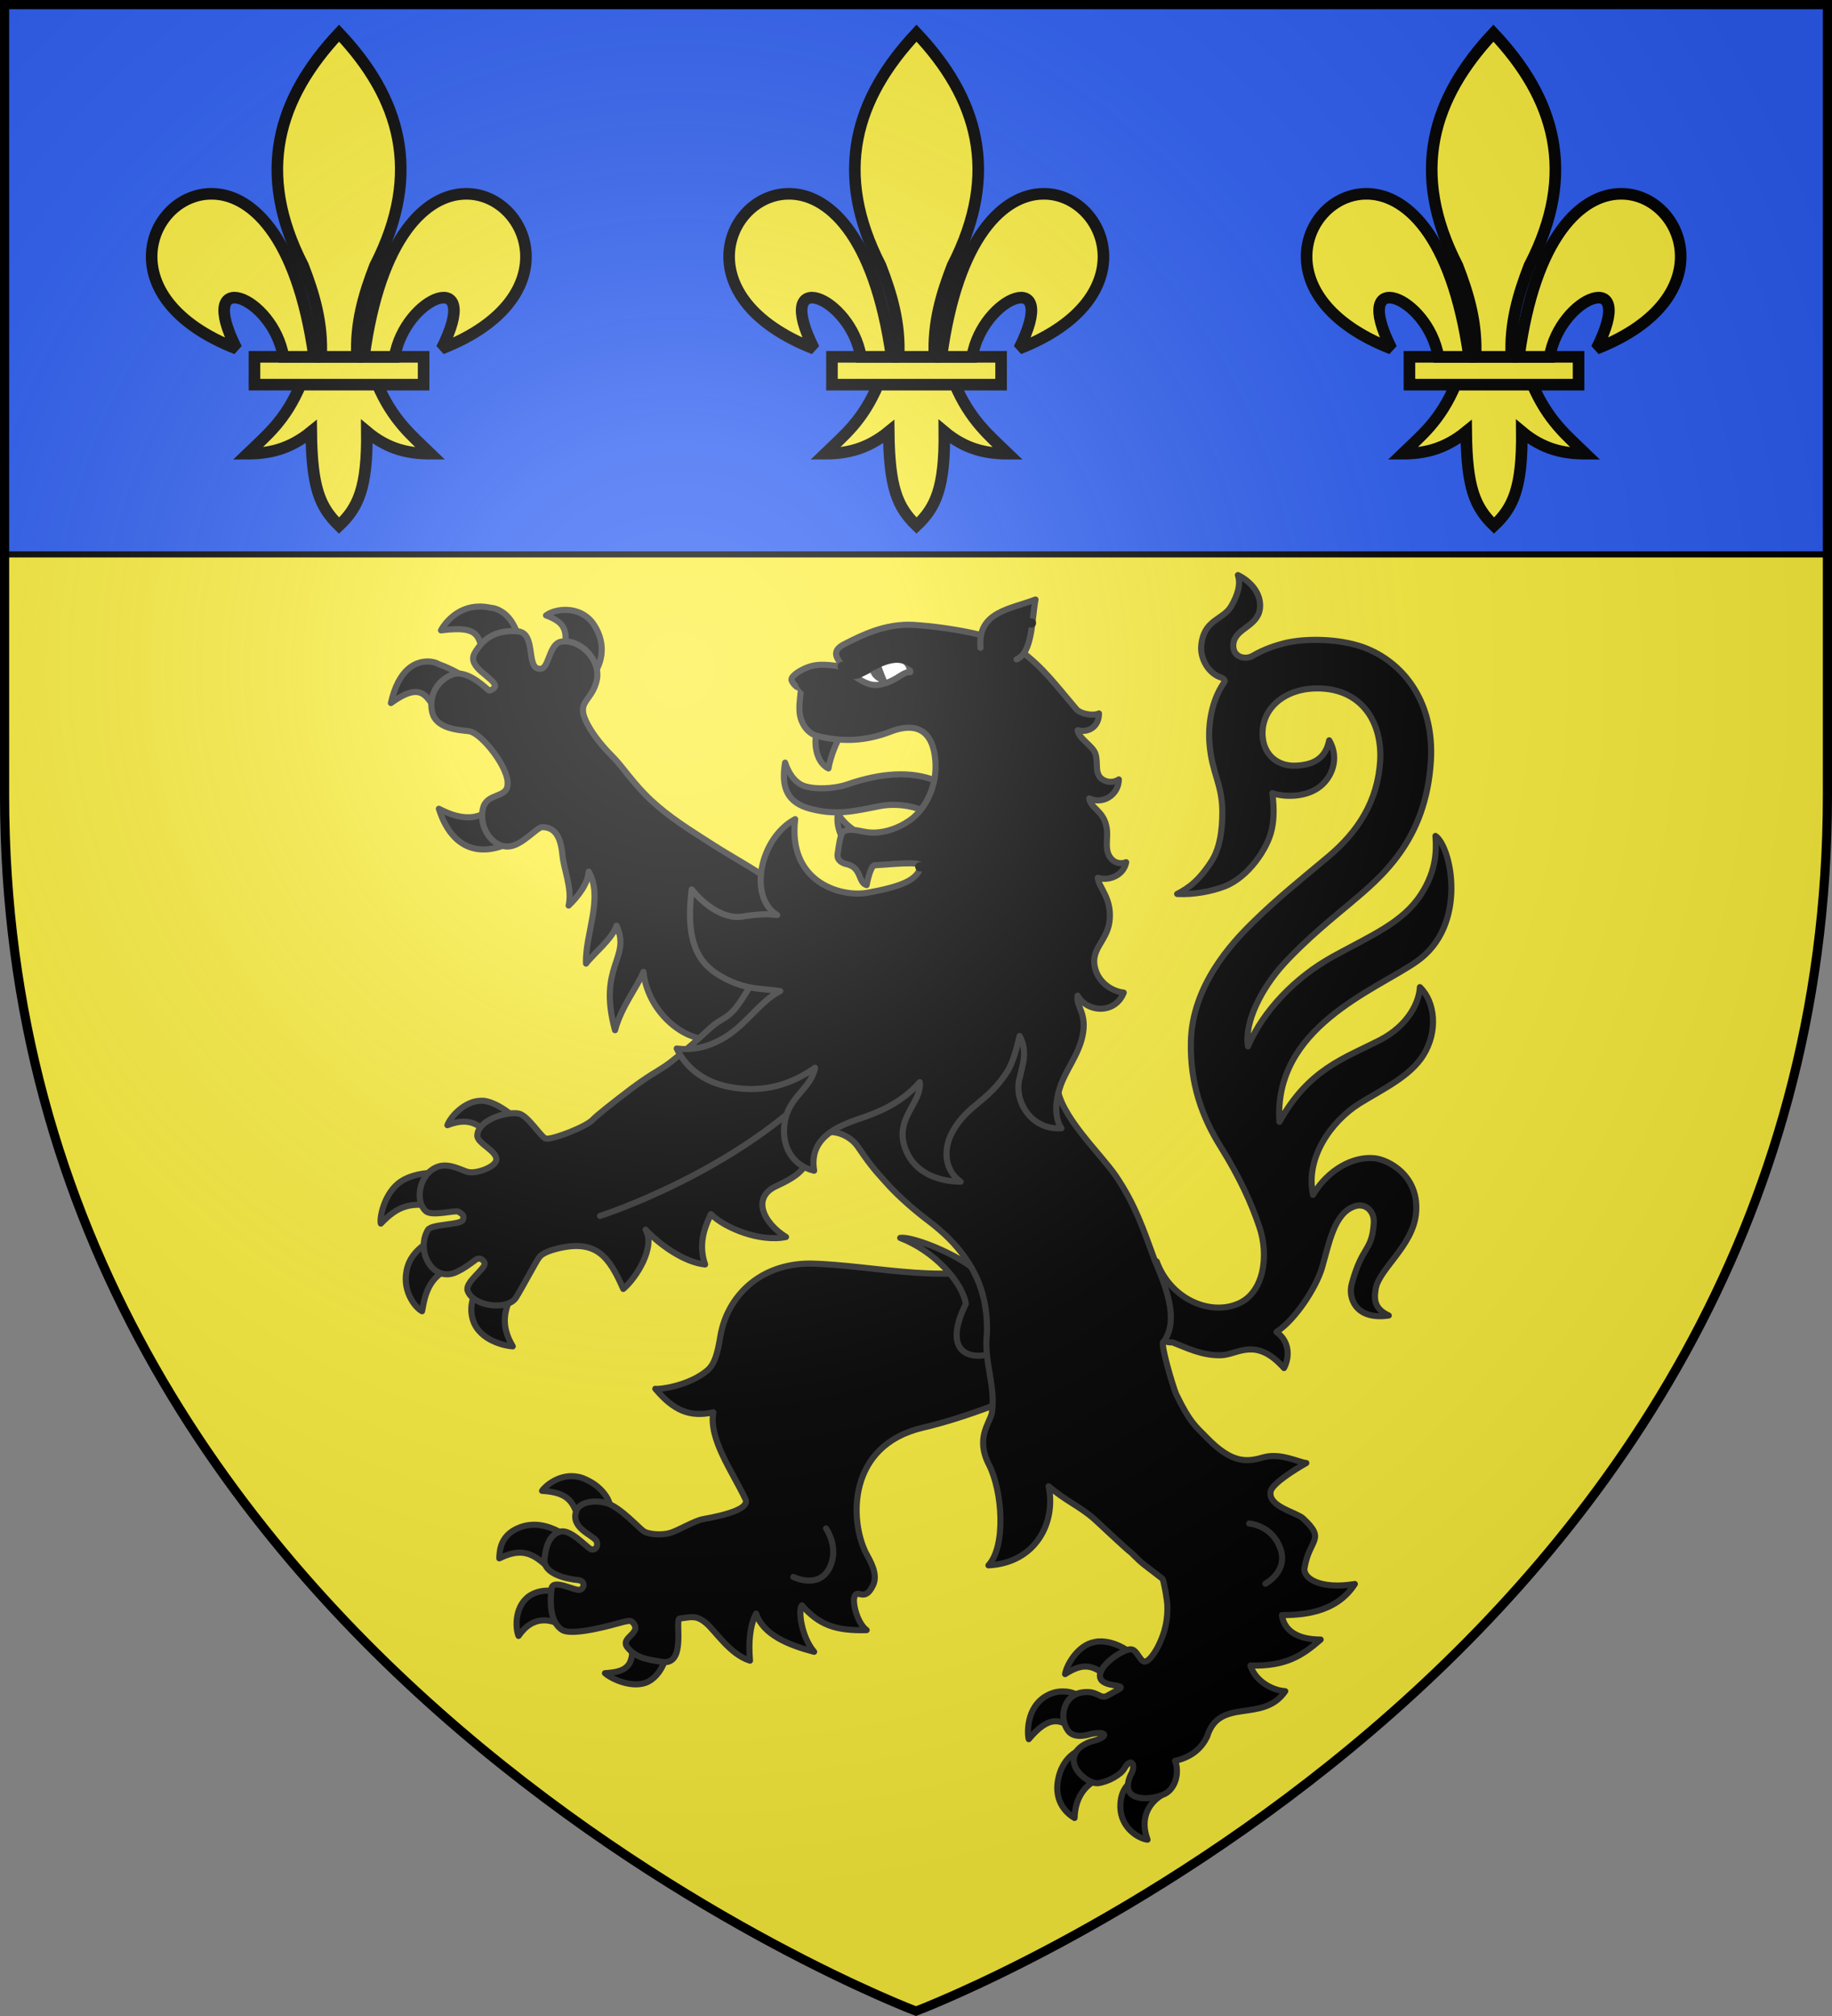 <?xml version="1.0" encoding="utf-8"?>
<!-- Generator: Adobe Illustrator 26.4.1, SVG Export Plug-In . SVG Version: 6.00 Build 0)  -->
<svg version="1.1" id="Calque_1" xmlns="http://www.w3.org/2000/svg" xmlns:xlink="http://www.w3.org/1999/xlink" x="0px" y="0px"
	 viewBox="0 0 600 660" style="enable-background:new 0 0 600 660;" xml:space="preserve">
<rect x="0" y="0" width="600" height="660" fill="#808080" stroke="none"/>
<style type="text/css">
	.st0{fill-rule:evenodd;clip-rule:evenodd;fill:#FCEF3C;}
	
		.st1{fill-rule:evenodd;clip-rule:evenodd;stroke:#313131;stroke-width:2.001;stroke-linecap:round;stroke-linejoin:round;stroke-miterlimit:4.004;}
	.st2{stroke:#313131;stroke-width:2.001;stroke-linecap:round;stroke-linejoin:round;stroke-miterlimit:4.004;}
	
		.st3{fill-rule:evenodd;clip-rule:evenodd;fill:#FFFFFF;stroke:#313131;stroke-width:2.001;stroke-linecap:round;stroke-linejoin:round;stroke-miterlimit:4.004;}
	.st4{fill:none;stroke:#000000;stroke-width:3.003;stroke-linecap:round;stroke-linejoin:round;stroke-miterlimit:4.004;}
	.st5{fill:#2B5DF2;stroke:#000000;stroke-width:2;}
	.st6{fill-rule:evenodd;clip-rule:evenodd;fill:#FCEF3C;stroke:#000000;stroke-width:2;}
	.st7{fill:#FCEF3C;stroke:#000000;stroke-width:2;}
	.st8{fill-rule:evenodd;clip-rule:evenodd;fill:#FCEF3C;stroke:#000000;stroke-width:2;stroke-miterlimit:2.28;}
	.st9{fill-rule:evenodd;clip-rule:evenodd;fill:url(#SVGID_1_);}
	.st10{fill:none;stroke:#000000;stroke-width:3;}
</style>
<path class="st0" d="M300,658.5c0,0-298.5-112.4-298.5-398.2V1.5h597v258.8C598.5,546.1,300,658.5,300,658.5z"/>
<g transform="matrix(1 0 0 1 .029 -1.73)">
	<path class="st1" d="M321.3,274.4c-6-1.5-11.8-2.9-16.5-6c-4.4-2.8-11.1-3.8-16.5-2.8c-8.7,1.7-14.3,3.2-23,0.9
		c-7.4-2-9.6-6.8-8.2-15.1c1.6,4.8,4.2,7.1,6.7,7.8c3.2,0.9,8.9,0.9,13.5-0.6C300.5,250.5,315.7,257.5,321.3,274.4z"/>
	<path class="st1" d="M157.4,362.1c-5.1,0.1-9.8,5-10.9,8c5.6-2.2,9.3-1.2,12.5,2.2l8.2-5.8c0,0-4.4-3.8-8.8-4.4
		C158.1,362.1,157.7,362.1,157.4,362.1L157.4,362.1z M142,385.7c-2.8,0-7.1,0.5-10.7,2.8c-5.6,3.7-7.1,12.2-6.6,13.8
		c5.5-5.7,9.6-7.4,19.8-5.3l0.2-11.3C144.7,385.9,143.6,385.7,142,385.7L142,385.7z M144.6,406.3c0,0-8.9,2.8-11.1,10
		c-2.4,7.6,2.5,13.6,4.7,14.7c1-5.3,2.1-12.9,12.5-15L144.6,406.3z M157.6,420.8c-1.6,3.1-4.5,7.7-2.7,13.2c2.2,6.7,10.7,8.4,13,8.5
		c-4.2-7.1-2.8-12,0.5-18.7L157.6,420.8z M360.8,539.1c-0.8,0-1.5,0-2.3,0.2c-5.7,1-9.3,7.8-9.7,10.5c5.5-3.5,9.3-3.8,15.1,2.3
		c1.9-2.2,4.7-5.3,7.5-8.3C370.6,542.9,366.1,539.3,360.8,539.1L360.8,539.1z M348.5,555.5c-1.6-0.1-3.6,0.2-5.6,1.3
		c-7.2,3.9-6.4,13.2-6,14.3c6.4-7.6,10.7-7.5,16.1-1.5l1.1-11.9C353.4,556.8,351.2,555.5,348.5,555.5L348.5,555.5z M356,573.9
		c0,0-7.2,0.9-9.3,9.6c-2.1,8.6,3.6,12.5,5.2,13.4c0.2-6.7,3.5-12.2,11.4-14L356,573.9z M372.1,583.8c-1.7,1.3-5.3,3.1-5.2,9.6
		c0.2,7,6.2,10.3,8.9,10.6c-2.4-6.5-0.1-11.4,4.2-14.3L372.1,583.8z M187.1,485c-5.3,0-9.2,4-9.6,4.8c9.9,0.6,10.3,4.5,12.9,11.4
		c3.8-2.7,7.1-5.1,9.3-6.3c0.2-1.6-2.2-6.3-7.8-8.8C190.3,485.3,188.6,485,187.1,485z M175.1,500.9c-1.1,0-2.2,0.1-3.4,0.4
		c-8.2,2.2-8.1,8.5-8.2,10.6c9.1-4.5,12.5,0,17.7,4.4l4.5-11.4C184.2,503.6,179.9,501,175.1,500.9z M186.5,523.8c0,0-7.2-3-12.5,0
		c-5.6,3.2-5.3,10.9-4.2,13.5c4.9-7.1,11.1-5.7,15.8-2.4L186.5,523.8z M206.7,538.4c1.5,9.3-2.2,10.7-8.6,11.1
		c2.2,2,9.5,5.3,14.3,2.7c5.3-2.8,6.7-11.1,6.1-11.3L206.7,538.4z M157.3,200.3c-7.6-0.1-11.8,5.7-12.9,7.8
		c13.5-1.7,12.2,2.2,14.5,10.3l11.8-4.6c-0.9-4.2-2.7-11.1-8.8-12.9C160.2,200.6,158.7,200.3,157.3,200.3z M185.7,201.4
		c-2.5-0.1-5.1,0.5-6.9,1.8c5.3,2,8.1,4.3,5.3,13l9.8,6.9c2.6-3,5.3-9.8,0.5-17C192.3,203,188.9,201.5,185.7,201.4z M140.5,218.3
		c-4.5-0.2-10,2.5-12.5,13.6c12-8.6,11.8,0,17.6,5.9l8.3-13.3c0,0-4.5-3.3-10.4-5.4C142.5,218.5,141.5,218.4,140.5,218.3z
		 M163.9,262.7c-5.1,7.8-11.8,8.2-20.2,3.8c5.1,16.1,17.5,16.3,28.9,7.6L163.9,262.7z"/>
	<path class="st1" d="M267.5,241.5c-0.9,2.3-0.8,9.5,3.8,11.8c0.7-4.1,2.7-8.8,4.2-11.2L267.5,241.5z M274.4,268.1
		c-0.5,2.5,0.2,5.6,1.3,7.6l5.5-1.3C278.4,272.9,275.9,270.6,274.4,268.1L274.4,268.1z"/>
	<g>
		<path class="st1" d="M400,445.4c5.4-0.2,11.2-6.2,20.5,4.2c2-3.8,1.7-8.9-2.5-11.8c6.3-4.1,13-14.6,14.9-20.9
			c2.4-8.2,4-17.9,10.6-20.2c3.4-1.3,6.7,1.3,6.4,5.5c-0.6,9.3-3.8,7.2-7.2,19.8c-1.3,4.7,1.3,12,12.1,10.4
			c-4.5-2.1-4.9-4.9-4.3-8.6c0.9-6.4,12-14,13.2-24.5c1.4-12.4-8.8-18-13.8-18.4c-6.7-0.6-14.9,3.6-19.9,12
			c-2.6-12.2,6-24.1,15.2-29.9c7.8-4.8,16.6-8.9,20.9-15.8c4.9-7.8,3.9-17.5-1.1-22.3c-0.2,4.6-3.5,12.4-13.2,17.4
			c-11.8,6-23.2,9.5-32.8,26.7c-2-30.8,31-42.9,44.8-52.4c17.1-11.8,11.5-37.7,6.3-41.2c0.3,4.3,0.5,11.1-4.7,19.1
			c-6,9.3-16.4,13.5-28.9,20.4s-22.9,17.9-27.8,29.4c-1.3-7.8,4.4-19,11.7-27c7.5-8.2,16.5-15.4,21.6-19.7
			c10.2-8.6,25-20.5,26.6-46.8c1.1-18.4-8.1-31.4-20.9-36.7c-7.5-3.1-18.6-3.6-26.2-2c-3.8,0.9-7.6,2.2-11.2,4.3
			c-2.5,1.5-6.8,0.5-6.4-3.8c0.5-5.2,7.9-5.6,8.7-11.6c0.6-5-3.1-9-7.2-11c1,3.1-0.1,6.6-2.2,10.2c-2.7,4.6-9,4.2-9.8,12.9
			c-0.4,4.4,2.5,9.3,6.7,10.5c0.5,0.3,1.3,0.9,0.9,1.4c-4.5,6.3-5.4,14.6-4.9,20.3c0.8,9.6,4.1,13,4.2,21.9c0,2.7,0,10.7-3.3,16.1
			c-4.1,6.5-7.6,9.1-11.5,11.1c5.6,0.3,11.4-0.9,15.6-2.5c7.7-3,14.1-12.4,15.4-18.7c0.9-4.2,0.6-8.1,0.2-11.8
			c3.8,1.3,10.3,1.4,14.8-1.6c4.7-3.1,7.3-9.8,3.8-15.7c-1.2,6-5.2,8.1-11.1,8.3c-5.6,0.2-10.2-3.3-10.7-9.5
			c-0.7-9,7-15.7,17.6-15.8c14-0.2,21.6,10.1,20.9,23.6c-0.8,13.5-7.4,23.4-16.9,31.4c-8.2,6.9-16.7,13.6-25.1,21.9
			c-6.6,6.5-19.6,20.4-20,38.8c-0.3,13.6,3.6,24.6,9.9,34.6c6.2,10,9.9,18.2,12.5,25.9c3.2,9.3,1.7,21.9-7.3,25.4
			c-9.3,3.7-21.9-1.9-26.3-14c-1.6,8.9-3.8,27.1,5.2,26.5C388.9,443.1,393.8,445.6,400,445.4L400,445.4z"/>
		<path class="st1" d="M265.3,415.4c-16.9,0-27.3,11.2-29.4,23.8c-0.9,5.4-1.8,9.1-4.3,11.2c-6.2,5.2-16.1,6.3-17,6
			c6,7.1,11.2,9.4,19,7.7c-1.6,8.7,6.3,19.5,10.5,28.4c1.4,3-5.6,5.1-14,6.6c-2.7,0.5-8.2,3.8-10.7,4.5c-2.7,0.8-6.8,0.5-8.5-0.5
			c-1.6-1-7.5-7.7-12-9.2c-4.2-1.3-9.4-0.5-10.3,2.8c-1.6,5.4,5.6,7.6,6.7,9.5c0.9,1.9-0.7,3.4-2,2.6c-1.6-0.9-6.7-6.7-10-5.6
			c-2.4,0.8-4.4,2.9-5,8.9c-0.5,5.1,7.8,6.6,10.9,6.9c2.6,0.2,2.2,2.7,0.7,3.2c-1.6,0.5-8.9-3.8-9.3-0.4c-0.4,3.4-0.9,10.9,3.6,13.6
			c3.6,2,17-1.9,18.5-2.3c1.8-0.5,3.6-1,4.2-0.5c4.1,3.8-4.2,5.1-1.4,8.5c3,3.7,7.3,4,11.3,4.7c8.2,1.3,4-14.1,5.8-14.2
			c3.9-0.5,5.4-1.1,8.5,1.4s7.8,10.3,14.5,12.4c-0.5-6-0.1-11.4,2-15.4c2.3,6.9,10.6,10.3,19,12.5c-4.2-4.9-5.3-13.8-4-15.2
			c5.5,6.2,10.7,8.4,21.2,8.1c-3.1-2.3-4.7-9-4-10.9c1-2.9,3.3,2.1,6.1-3.8c1.8-3.7-1.1-8.2-2.3-10.5c-5.4-10.7-6.2-35.3,18.7-41.1
			c13.6-3.1,34.1-11.1,35.9-13.3c14.2-17.8,1.1-32.8-6.2-41.5C313.2,423.3,286.5,415.8,265.3,415.4L265.3,415.4z"/>
		<path class="st1" d="M184.2,281.8c0.4,4.5,3.3,11,2,16.4c3.2-3.1,6.2-7,6.6-11.1c4.9,8.6-1.3,20.7-0.9,30.1
			c2.5-3.3,8.6-8.1,10-12.4c4.9,10.7-6.3,13.1-0.5,34.2c2-7.6,7.2-14,9.3-19.1c1.6,14.5,15.6,24.1,23.4,21.6
			c18,23.4,39.7,14.3,38.6-11.2c0,0-17-37.6-21.4-40.9c-4.8-3.5-10.9-6.7-17.8-11.1c-7.8-5-14.3-9-20.3-14.6s-9-10.7-12.9-14.6
			c-5.6-5.6-9.3-11.7-9.4-14.6c-0.2-3.5,3.2-4.5,4.5-10c1.5-6.6-5.3-13.7-11.6-12.7c-3.6,0.5-4,7.3-6,8.6c-0.5,0.3-1,0.4-1.7,0.2
			c-3.7-1.1-0.6-11.8-6.7-12.2c-6-0.4-10.7,1.4-14,7.2c-2.6,4.7,6.4,7.9,6.7,10.7c0.1,0.6-1.3,1.5-1.9,1.5c-0.4,0-6.8-7-11.9-5.3
			c-3.9,1.3-8.2,5.9-6.8,12.3c1.2,5.5,8.5,5.9,12,6.3c4.2,0.5,13.4,12.3,12.7,17.6c-0.2,4.3-6.7,2.6-8,7.5
			c-1.7,6.3,3.2,13.4,8.8,12.6c4.2-0.6,8.6-6,10.5-6.3C182.4,272.5,183.7,276.8,184.2,281.8L184.2,281.8z"/>
		<path class="st1" d="M294.8,407c11,4.2,20.3,14.3,21.5,21.6c-6.3,12.6-2.1,18.3,6.9,16.7c7.4-1.3,7.4-7.1,5.4-13.9
			c-1.7-6-4.4-10.2-10-14.5C311.4,411.3,298.1,406.4,294.8,407L294.8,407z"/>
		<path class="st1" d="M395.3,570.3c4-13.2,18.3-4.2,25.6-14.9c-4.5-0.3-9.9-3.5-11.4-8.4c11.7,0.3,17-3.3,23-8.5
			c-4.7,0-11.7-1.2-12.7-8c5.6-0.1,17.5-0.2,23.9-10.2c-11.4,1.9-17-1.9-16.5-5.2c1.6-9.7,7.2-9.2-0.5-16.3
			c-2.2-2-11.4-3.8-10.6-8.7c0.4-2.6,8-7.3,11.7-9.4c-2.4-0.2-8.4-3.4-13.9-1.9c-5.5,1.6-10.3,2.2-18.6-6.3
			c-3.8-3.9-5.6-5-10.1-14.3c-0.9-1.9-5.6-17.6-4.1-17.2c5.3-7.4,0.4-18.7-3.1-27.1c-3.3-9-6.3-18.1-12.8-27.5
			c-5-7.2-18.3-19.6-19-29.3c-0.9-12.5-1.2-25.9-0.4-32.5c2.1-17.9,2.9-21.3-14.1-27c-10-3.4-44.8-12.3-61.3,5.9
			c-8.4,9.3-17.5,8.7-24.8,21.1c-7.3,12.5-7.5,8.5-13.8,14.4s-12.1,10.5-13.9,11.7c-3.6,2.4-4.9,2.8-11.1,7.4
			c-6.1,4.6-11.6,9-12.6,10.1c-2,2.3-12.9,6.6-15.4,6.3c-1.5-0.2-5.8-7.5-8.9-8.2c-4-0.8-13.5,2.1-13.6,7.2
			c-0.1,2.7,7.3,5.3,6.1,8.4c-0.8,2.1-6.6,4.2-9.2,3.5c-1.5-0.3-5.7-2.8-9.2-1.9c-6.5,1.7-8.5,11.1-4.6,14.7c2,1.9,9.6-0.4,10.7,0.2
			c1.3,0.8,2.1,1.3,1.4,2.8c-0.8,1.6-10.2,1.2-11.4,3.2c-4.1,7.1,1.7,17.1,9.1,13.9c2.5-1.1,4.9-2.9,6.5-4.1c1.5-1.1,2.8,0.2,3,1.1
			c0.3,1.8-6.4,6.1-5.6,8.9c1.7,5.3,13.2,6.7,15.9,2.3c2.1-3.4,6.5-11.7,7.4-12.9c0.4-0.5,1-1.8,6.1-3.1
			c12.7-3.1,16.9,2.5,21.6,13.2c4.2-3.5,10.7-13.8,7.3-19.4c4.7,5,12.7,10.7,19.5,11.4c-2.7-7.6,0.8-14,1.9-16.5
			c4.4,4.5,16.1,9.3,24.6,7.5c-7.3-4.5-11.4-12.8-3.3-16.6c8.2-3.8,10.2-6,12.1-13.2s11.2-4.9,14.7,0.2s4.9,7,9.1,11.6
			c4.4,5,10.3,9.9,14.3,12.9c4.4,3.4,8.5,7.1,12.2,12.5c4.7,6.9,7,14.7,6.7,24.2c-1.1,9.2,3,17.2,1.6,26.1
			c-0.8,3.4-5.4,8.3-0.9,16.9c4.4,8.7,5.6,26.6-0.2,32.9c15.6-0.8,22.2-14.2,19.7-25.9c6,5.1,10,6.4,14.9,10.7
			c1.8,1.6,10.1,9.5,12.2,11.1c4.2,4.2,3.7,3.4,10.2,8.5c0.5,0.9,1.6,7.2,1.6,8.9c0,0.5,0.2,4.2-1.1,8.5c-1.2,3.8-3.4,8.1-5.6,9.5
			s-3-4.2-5.6-3.8c-3.5,0.6-10.7,5.9-9.7,9.3c0.9,3.3,9.1,2,6.1,3.8l-3.8,2.1c-2.4,1.3-3.1-1.9-8.2-1.1c-6.2,0.9-7.8,8.5-4.5,12.7
			c2.2,2.7,7,1,7,1c5.3-1.3,7.1,0.7,0.4,2.4c0,0-6.4,1.8-5.6,6.9c0.5,3.4,5.3,7.1,8,6.7c3.4-0.5,7.4-2.8,8.5-4.8
			c2.1-3.7,3.8-1.5,2.4,1.5c-0.9,1.6-2.3,5.3,0.1,7.1c2.9,2.2,9.9,0.9,12.1-1.2c3.4-3.2,2.8-8.4,2-9.9
			C390.7,576.9,393.7,573.6,395.3,570.3L395.3,570.3z"/>
		<path class="st2" d="M196.5,399.8c0,0,44.8-14.3,73.2-44.4 M409.1,500.5c0,0,7.3,0.5,10.1,7.9c3,7.7-4.8,11.8-4.8,11.8
			 M270.5,502.1c0,0,4.5,6.3,1.1,13c-3.6,7-11.8,2.9-11.8,2.9"/>
		<path class="st1" d="M347.6,371.1c-2.3-3.4-2-8.7-0.6-13c1.8-5.9,6.1-10.7,7.5-17.2c1.6-7.6-2.2-9.5-1.6-13.2
			c3.2,5.6,12.3,6.1,15.1-1c-4.1-0.5-7.8-3.3-9.1-7.1c-2.4-6.9,3.4-9.3,4.4-15.9c1.1-7.8-3.5-11.3-3.8-14.6c3.9,1.2,8.6-1,9.3-5.1
			c-2,0.8-4.2,0.2-5.5-2c-1.6-2.7-0.3-6.3-0.9-9.3c-0.9-5.6-5.2-6.2-5.7-9.6c4.2,2.1,9.6-0.9,9.7-6.2c-1.5,1-3.5,1.1-5.2,0.1
			c-3-1.9-1.4-5.4-2.5-8.6c-0.8-2.4-5.5-5-5.8-7.6c3.5,0.9,7-1.1,7-5.5c-1.9,0.9-6,0.2-7.4-1.4c-6.5-7.6-11.1-14-18.7-19.4
			c-6.2-4.4-22.3-7.4-34.7-8.2c-9.2-0.5-16.9,3.4-22.6,6.3c-4.9,2.5-1.9,5.1-0.5,7.4c-4.2-0.5-7.8-1.3-11.8,0.3
			c-2.3,0.9-5.3,2.8-5,4.1c0.2,0.7,1.8,3.1,3.1,2.3c-0.1,2.9-0.6,4.5-0.5,7.5c0.1,3.9,2.4,7.5,5.6,8.4c8.5,2.2,16.3,1.7,24.1-1.3
			c10.6-4.1,14,2,14.7,8.4c0.9,6.5-1.3,14.6-7.1,19.7c-3.1,2.6-8.6,5.2-14,4.9c-3.1-0.2-6-1.6-8.7-0.5c-1.3,0.6-1.7,5.1-2.1,7.5
			c-0.3,1.9,1.2,3,3.2,3.4c4.7,1.2,3.5,6,6.3,6.8c0.2-1.3,1.4-6.4,2.6-6.5c4.6-0.2,15.4-1.5,15.1,0.3c-0.9,4.4-5.9,6.6-17.4,8.7
			c-8.9,1.6-26.2-3.6-23.7-24.1c-11.7,6.3-15.4,25.6-5.9,31.4c-3.4-0.5-7.2-0.2-11.4,0.5c-6.1,1-12.7-4-16.6-8.9
			c-1.8,14.6,0.8,22.8,8.2,27.6c8.7,5.6,14.8,4.7,20.8,5.7c-5,2.5-8.5,7.2-13.2,11.4c-5.1,4.7-12.5,8.5-20.7,7.4
			c3.4,7.1,10,11.4,18,12.7c10.8,1.9,19.8-1.1,27.3-6.4c-1.3,6.9-8.5,9.3-9.9,17.7c-1.3,7.4,2.1,14.2,9.6,16
			c-2-12,10-15.3,17.1-17.8c6.7-2.4,12.6-5.6,17.5-11.2c0.7,7.1-8.8,12-4.5,22.4c2.9,7,10,10.1,17.9,10.2c-5-3.4-6.1-10.3-2.6-16.5
			c5-8.9,11.3-9.3,17.9-19.6c1.7-2.7,3-7.3,4-11.6c2.7,4.9,1,9.4,0.1,13.4C331.7,361.8,337.5,371.8,347.6,371.1L347.6,371.1z"/>
		<path class="st3" d="M279.8,223.1c3.4,2.3,5.9,3.5,9.1,2.6c5.2-1.3,6.8-4.2,9.2-3.9c-0.5-5.7-6.8-5.3-10.4-2.6
			c-0.4,0.2,0.7,2.9,1.6,5.1c-0.9-0.1-3.4-1.3-3.5-3.8C284.3,221.4,282.4,222.1,279.8,223.1L279.8,223.1z"/>
		<path class="st1" d="M321.1,213.8c-1.1-11.8,9.7-12.6,18-15.8c-1.3,7.5-1,17.3-6.2,19.6"/>
	</g>
	<path class="st4" d="M337.8,205.7c0,0-10-2-11.6,9.3 M262.8,225.5c0,0,1.3,3,3.4,1.3 M275.8,219.9c3.4,4.9,6,1.8,9,0.3
		c10.8-6,13.1-1.6,18.5,1.6 M301.2,285.5c12.6,0.8,17.9-14.7,17.9-14.7s5.7,7.4,2.4,13.6c7.1-5,11-15,4.3-28.4
		c4.2,0.6,8.2,4.9,8.9,7.4c2.7-9.6,0.3-22.9-8.9-30.1"/>
</g>
<g>
	<path class="st5" d="M1.5,1.5h597v180H1.5V1.5z"/>
	<g id="c" transform="matrix(1.897 0 0 1.899 42.181 6.294)">
		<path class="st6" d="M229.1,62.9c-2.7,6.4-6,8.9-9.2,12c3.6,0,7.2-0.7,11-3.8c0.1,9.7,1.5,13,4.8,16.2c3.3-3.1,4.9-6.5,4.8-16.2
			c3.7,3.1,7.3,3.8,11,3.8c-3.2-3.1-6.5-5.7-9.2-12L229.1,62.9L229.1,62.9z"/>
		<path class="st7" d="M221.1,58.2h29.2V63h-29.2V58.2L221.1,58.2z"/>
		<path class="st8" d="M235.6,2.4c-10.5,11.2-14.5,24-6.2,40.1c1.9,4.9,3.4,9.9,3.1,15.7h6.2c-0.3-5.8,1.2-10.8,3.1-15.7
			C250.2,26.4,246.1,13.5,235.6,2.4z"/>
		<path class="st8" d="M213.4,30.1c-10.6,0.3-17.7,18,4.6,26.7c-7.3-14.4,6.3-9.1,8.1,1.4h5.3C228.4,36.9,220.2,29.9,213.4,30.1z"/>
		<path class="st8" d="M257.5,30.1c-6.7,0.1-14.7,7.3-17.5,28.1h5.3c1.8-10.5,15.4-15.8,8.1-1.4C275.8,48,268.3,29.9,257.5,30.1z"/>
	</g>
	<g id="b_00000042002662404674219360000010362548786622636955_" transform="matrix(1.897 0 0 1.899 42.181 6.294)">
		<path class="st6" d="M129.4,62.9c-2.7,6.4-6,8.9-9.2,12c3.6,0,7.2-0.7,11-3.8c0.1,9.7,1.5,13,4.8,16.2c3.3-3.1,4.9-6.5,4.8-16.2
			c3.7,3.1,7.3,3.8,11,3.8c-3.2-3.1-6.5-5.7-9.2-12L129.4,62.9L129.4,62.9z"/>
		<path class="st7" d="M121.4,58.2h29.2V63h-29.2V58.2z"/>
		<path class="st8" d="M136,2.4c-10.5,11.2-14.5,24-6.2,40.1c1.9,4.9,3.4,9.9,3.1,15.7h6.2c-0.3-5.8,1.2-10.8,3.1-15.7
			C150.5,26.4,146.5,13.5,136,2.4z"/>
		<path class="st8" d="M113.7,30.1c-10.6,0.3-17.7,18,4.6,26.7c-7.3-14.4,6.3-9.1,8.1,1.4h5.3C128.7,36.9,120.5,29.9,113.7,30.1z"/>
		<path class="st8" d="M157.8,30.1c-6.7,0.1-14.7,7.3-17.5,28.1h5.3c1.8-10.5,15.4-15.8,8.1-1.4C176.2,48,168.6,29.9,157.8,30.1z"/>
	</g>
	<g id="a" transform="matrix(1.897 0 0 1.899 42.181 6.294)">
		<path class="st6" d="M29.7,62.9c-2.7,6.4-6,8.9-9.2,12c3.6,0,7.2-0.7,11-3.8c0.1,9.7,1.5,13,4.8,16.2c3.3-3.1,4.9-6.5,4.8-16.2
			c3.7,3.1,7.3,3.8,11,3.8c-3.2-3.1-6.5-5.7-9.2-12L29.7,62.9L29.7,62.9z"/>
		<path class="st7" d="M21.7,58.2h29.2V63H21.7V58.2z"/>
		<path class="st8" d="M36.3,2.4c-10.5,11.2-14.5,24-6.2,40.1c1.9,4.9,3.4,9.9,3.1,15.7h6.2c-0.3-5.8,1.2-10.8,3.1-15.7
			C50.8,26.4,46.8,13.5,36.3,2.4z"/>
		<path class="st8" d="M14,30.1c-10.6,0.3-17.7,18,4.6,26.7c-7.3-14.4,6.3-9.1,8.1,1.4H32C29,36.9,20.8,29.9,14,30.1z"/>
		<path class="st8" d="M58.1,30.1c-6.7,0.1-14.7,7.3-17.5,28.1h5.3c1.8-10.5,15.4-15.8,8.1-1.4C76.5,48,68.9,29.9,58.1,30.1z"/>
	</g>
</g>
<radialGradient id="SVGID_1_" cx="222.489" cy="361.115" r="300" gradientTransform="matrix(1.353 0 0 1.35 -79.042 -268.499)" gradientUnits="userSpaceOnUse">
	<stop  offset="0" style="stop-color:#FFFFFF;stop-opacity:0.314"/>
	<stop  offset="0.19" style="stop-color:#FFFFFF;stop-opacity:0.251"/>
	<stop  offset="0.6" style="stop-color:#6B6B6B;stop-opacity:0.126"/>
	<stop  offset="1" style="stop-color:#000000;stop-opacity:0.126"/>
</radialGradient>
<path class="st9" d="M300,658.5c0,0,298.5-112.4,298.5-398.2V1.5H1.5v258.8C1.5,546.1,300,658.5,300,658.5z"/>
<path class="st10" d="M300,658.4c0,0-298.5-112.4-298.5-398.1V1.5h597v258.8C598.5,546,300,658.4,300,658.4z"/>
</svg>
